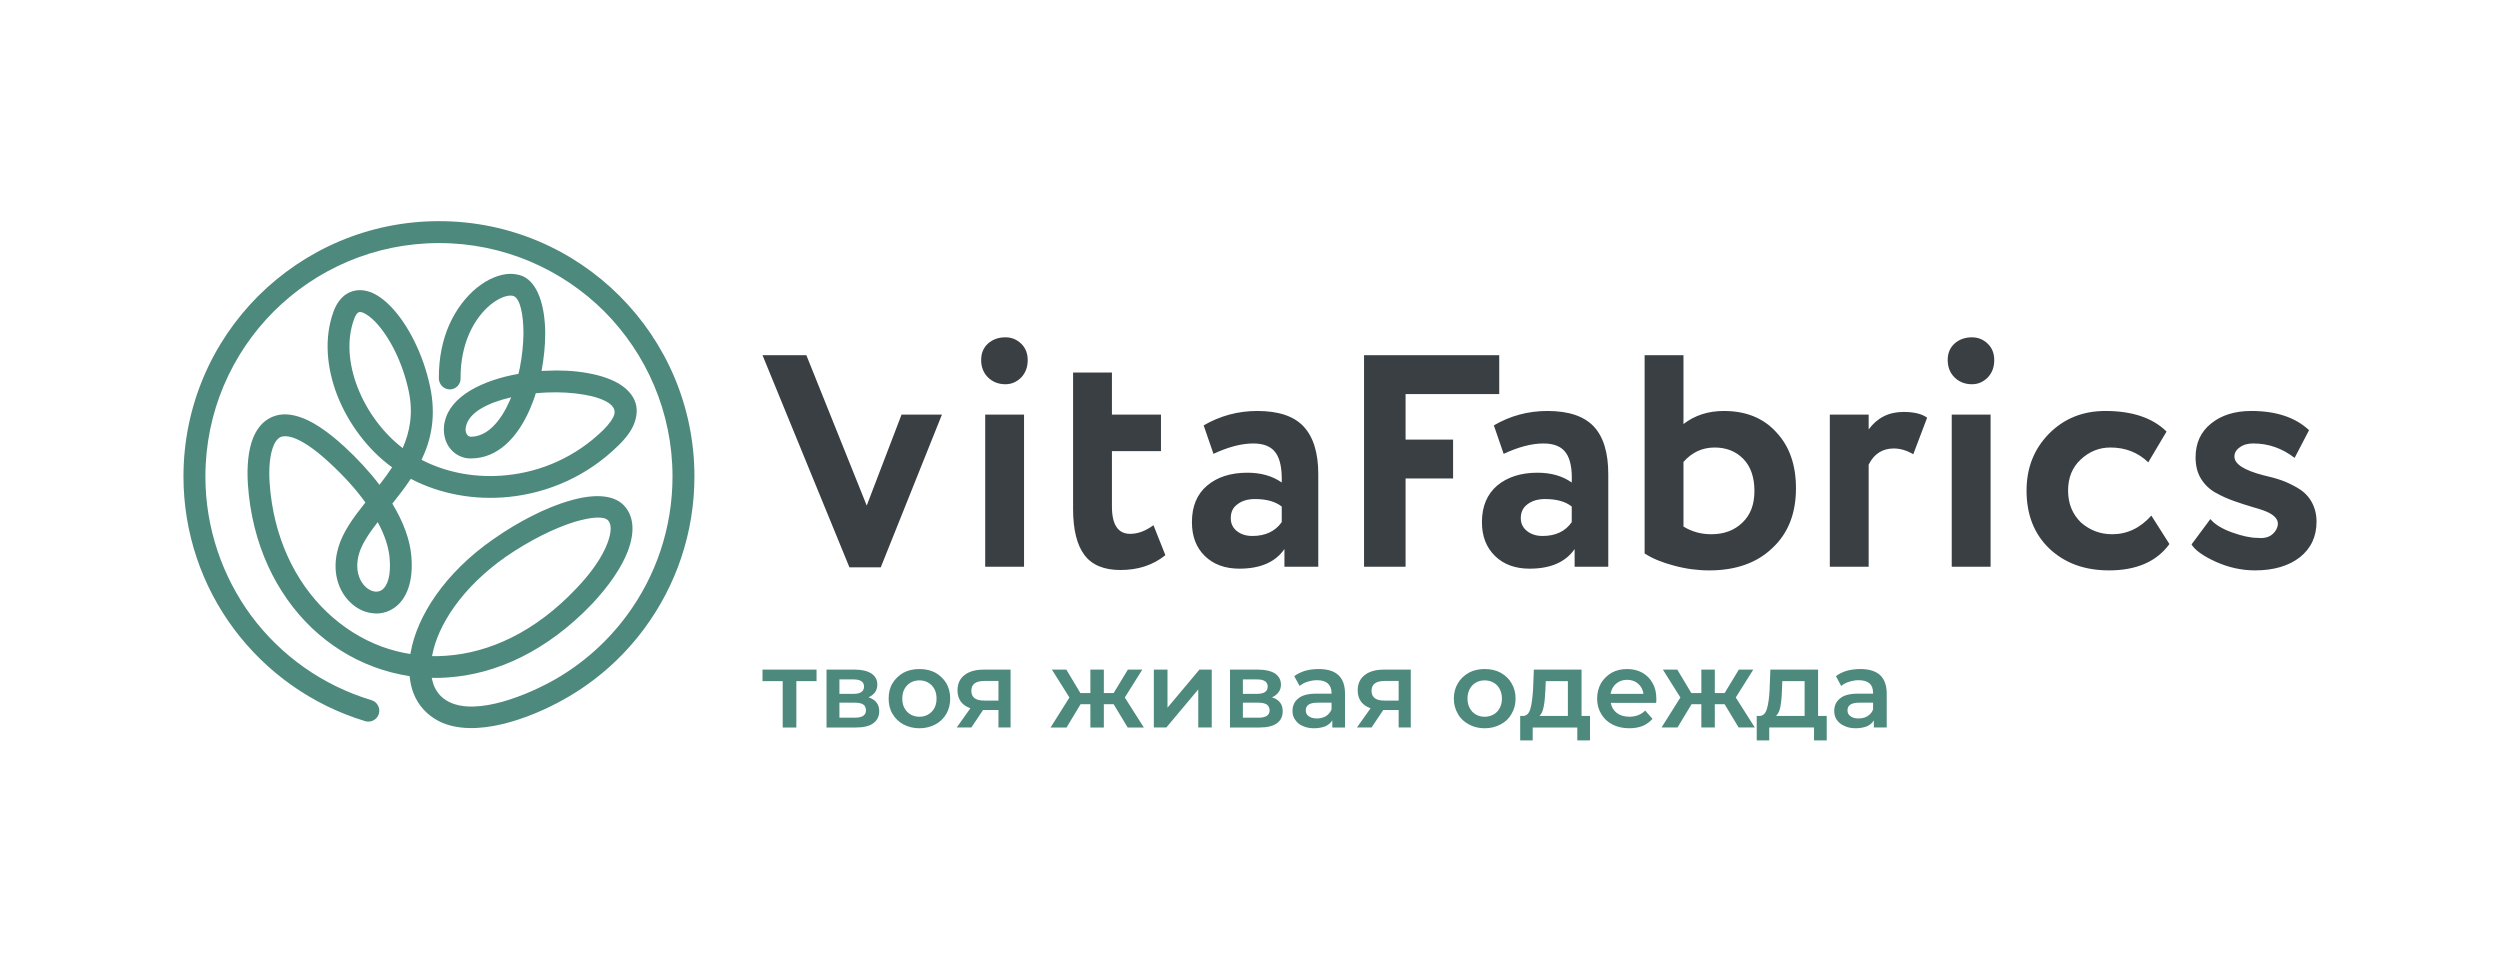 <?xml version="1.0" encoding="UTF-8"?> <!-- Creator: CorelDRAW Home & Student X8 --> <svg xmlns="http://www.w3.org/2000/svg" xmlns:xlink="http://www.w3.org/1999/xlink" xml:space="preserve" width="130mm" height="50mm" style="shape-rendering:geometricPrecision; text-rendering:geometricPrecision; image-rendering:optimizeQuality; fill-rule:evenodd; clip-rule:evenodd" viewBox="0 0 13000 5000"> <defs> <style type="text/css"> <![CDATA[ .fil1 {fill:#393F42;fill-rule:nonzero} .fil0 {fill:#4D897C;fill-rule:nonzero} ]]> </style> </defs> <g id="Слой_x0020_1">  <g id="_314124592"> <path class="fil0" d="M1932 3641c30,9 47,41 38,71 -9,30 -41,47 -71,38 -280,-85 -516,-256 -683,-480 -166,-223 -262,-499 -262,-792 0,-367 149,-699 389,-939 241,-240 573,-389 940,-389 367,0 699,149 939,389 240,240 389,572 389,939 0,292 -95,567 -261,791 -111,150 -253,276 -420,369 -175,98 -461,205 -646,113 -65,-33 -110,-84 -135,-149 -10,-27 -16,-56 -19,-86 -64,-10 -126,-26 -185,-48 -119,-44 -229,-113 -323,-202 -186,-178 -312,-436 -333,-748 -6,-93 2,-176 26,-238 19,-48 48,-85 88,-106 41,-22 90,-26 148,-8 64,19 143,68 237,154 73,67 135,135 185,201 23,-29 45,-59 66,-91 -121,-87 -227,-224 -286,-376 -54,-141 -69,-295 -19,-433 16,-44 40,-75 69,-93 38,-23 81,-25 126,-8 35,14 72,41 106,77 84,88 166,242 202,417 31,149 6,271 -45,377 133,69 288,96 443,80 180,-18 359,-95 502,-235 15,-15 28,-30 38,-44 8,-12 15,-23 18,-33 9,-25 -3,-46 -27,-63 -30,-20 -76,-35 -130,-44 -59,-10 -125,-14 -192,-11 -20,1 -39,2 -58,4 -9,30 -20,58 -32,86 -64,145 -166,253 -306,253 -11,0 -21,-1 -30,-3 -34,-8 -62,-27 -82,-55 -18,-25 -28,-58 -28,-93 0,-13 1,-27 5,-41 29,-132 196,-215 383,-248 3,-11 5,-21 7,-31 12,-61 18,-122 19,-177 0,-101 -17,-181 -50,-196 -5,-2 -11,-3 -18,-3 -29,1 -66,17 -104,48 -41,34 -81,84 -110,150 -28,64 -46,142 -45,232 1,32 -24,57 -55,58 -32,0 -57,-25 -58,-56 -1,-109 20,-203 54,-280 37,-83 89,-148 143,-192 58,-47 120,-72 174,-73 23,0 45,4 65,12 79,35 117,156 117,300 0,62 -7,128 -19,193 7,0 15,-1 23,-1 75,-4 150,0 216,12 69,12 130,33 174,62 69,47 100,111 71,194 -7,21 -18,41 -33,62 -14,19 -31,39 -51,58 -162,160 -365,247 -570,268 -178,18 -356,-14 -510,-94 -30,45 -63,88 -96,129 59,97 92,190 99,273 12,138 -28,224 -85,266 -37,27 -80,37 -122,30 -40,-5 -79,-25 -111,-56 -61,-59 -98,-160 -62,-284 24,-83 79,-157 141,-235 -49,-69 -113,-139 -189,-209 -80,-74 -144,-115 -193,-130 -27,-8 -48,-7 -62,0 -14,8 -26,24 -35,47 -18,46 -24,113 -19,190 19,281 132,514 298,672 83,79 179,140 284,179 49,18 99,31 150,39 0,-3 1,-7 2,-11 33,-186 177,-411 429,-586 131,-92 272,-163 389,-198l0 0 1 0c127,-39 234,-36 289,22 54,57 57,141 21,237 -32,85 -98,181 -186,275 -236,247 -501,367 -754,383 -26,2 -53,3 -80,2 3,13 6,25 10,37 15,38 41,69 80,88 147,74 413,-38 553,-118 146,-84 272,-197 371,-331 151,-204 238,-455 238,-723 0,-335 -136,-639 -355,-859 -220,-219 -524,-355 -859,-355 -336,0 -639,136 -859,355 -220,220 -356,524 -356,859 0,268 88,520 239,725 152,204 368,361 625,438zm718 -1556c3,-6 5,-13 8,-19 -121,28 -219,78 -235,151 -1,6 -2,11 -2,16 0,11 3,21 8,27 3,5 8,9 14,10 1,0 3,1 5,1 86,0 155,-80 202,-186zm-791 -72c49,127 136,242 235,317 38,-86 55,-182 32,-293 -32,-154 -102,-287 -173,-362 -23,-24 -46,-41 -65,-49 -11,-4 -20,-5 -25,-1 -8,4 -15,16 -22,35 -40,110 -27,236 18,353zm105 702c-44,57 -81,111 -97,164 -22,78 -2,138 33,172 15,14 32,23 48,25 14,2 28,-1 39,-9 28,-21 47,-73 39,-166 -5,-55 -25,-119 -62,-186zm283 697c23,0 47,0 71,-2 226,-15 464,-123 678,-349 79,-82 136,-165 163,-237 20,-54 23,-96 3,-118 -22,-23 -88,-18 -175,8l0 0c-107,33 -236,98 -358,182 -225,158 -353,354 -382,514l0 2z"></path> <path class="fil0" d="M4246 3542l-105 0 0 241 -71 0 0 -241 -105 0 0 -60 281 0 0 60zm270 84c37,12 56,36 56,72 0,28 -11,48 -31,63 -20,15 -50,22 -90,22l-153 0 0 -301 147 0c37,0 65,7 86,20 21,14 31,33 31,58 0,15 -4,29 -12,40 -8,11 -20,20 -34,26zm-151 -18l74 0c36,0 54,-13 54,-38 0,-24 -18,-37 -54,-37l-74 0 0 75zm80 124c39,0 58,-13 58,-38 0,-13 -4,-23 -13,-30 -9,-6 -23,-10 -42,-10l-83 0 0 78 80 0zm336 55c-31,0 -58,-7 -83,-20 -24,-13 -43,-31 -57,-55 -14,-23 -20,-50 -20,-79 0,-30 6,-57 20,-80 14,-23 33,-41 57,-55 25,-13 52,-19 83,-19 31,0 58,6 83,19 24,14 43,32 57,55 13,23 20,50 20,80 0,29 -7,56 -20,79 -14,24 -33,42 -57,55 -25,13 -52,20 -83,20zm0 -60c26,0 47,-9 64,-26 17,-18 25,-40 25,-68 0,-29 -8,-51 -25,-69 -17,-17 -38,-26 -64,-26 -26,0 -48,9 -64,26 -17,18 -25,40 -25,69 0,28 8,50 25,68 16,17 38,26 64,26zm474 -245l0 301 -63 0 0 -91 -80 0 -61 91 -76 0 71 -100c-22,-8 -38,-19 -50,-35 -11,-16 -17,-35 -17,-58 0,-34 12,-61 37,-80 24,-19 58,-28 101,-28l138 0zm-136 59c-46,0 -68,17 -68,51 0,34 22,51 66,51l75 0 0 -102 -73 0zm672 121l-51 0 0 121 -70 0 0 -121 -51 0 -73 121 -83 0 98 -156 -91 -145 75 0 73 122 52 0 0 -122 70 0 0 122 51 0 74 -122 75 0 -91 145 99 156 -84 0 -73 -121zm209 -180l71 0 0 198 166 -198 64 0 0 301 -70 0 0 -198 -166 198 -65 0 0 -301zm614 144c38,12 56,36 56,72 0,28 -10,48 -30,63 -21,15 -51,22 -90,22l-154 0 0 -301 147 0c37,0 66,7 87,20 20,14 31,33 31,58 0,15 -4,29 -13,40 -8,11 -19,20 -34,26zm-151 -18l74 0c37,0 55,-13 55,-38 0,-24 -18,-37 -55,-37l-74 0 0 75zm81 124c39,0 58,-13 58,-38 0,-13 -5,-23 -14,-30 -9,-6 -23,-10 -42,-10l-83 0 0 78 81 0zm313 -253c45,0 79,10 102,31 24,22 35,54 35,97l0 176 -66 0 0 -37c-9,14 -21,24 -37,31 -16,6 -35,10 -58,10 -23,0 -42,-4 -59,-12 -17,-7 -30,-18 -39,-32 -10,-13 -14,-29 -14,-46 0,-27 10,-49 30,-65 20,-17 52,-25 95,-25l78 0 0 -4c0,-21 -7,-38 -19,-49 -13,-11 -31,-17 -56,-17 -17,0 -34,3 -50,8 -16,5 -30,13 -41,22l-28 -51c16,-12 35,-21 57,-28 22,-6 45,-9 70,-9zm-9 257c17,0 33,-4 47,-12 13,-9 23,-20 29,-35l0 -35 -73 0c-41,0 -61,13 -61,40 0,13 5,23 15,30 11,8 25,12 43,12zm488 -254l0 301 -63 0 0 -91 -80 0 -61 91 -76 0 71 -100c-22,-8 -38,-19 -50,-35 -11,-16 -17,-35 -17,-58 0,-34 12,-61 37,-80 24,-19 58,-28 101,-28l138 0zm-136 59c-45,0 -68,17 -68,51 0,34 22,51 66,51l75 0 0 -102 -73 0zm520 246c-30,0 -58,-7 -82,-20 -24,-13 -44,-31 -57,-55 -14,-23 -21,-50 -21,-79 0,-30 7,-57 21,-80 13,-23 33,-41 57,-55 24,-13 52,-19 82,-19 31,0 59,6 83,19 25,14 44,32 57,55 14,23 21,50 21,80 0,29 -7,56 -21,79 -13,24 -32,42 -57,55 -24,13 -52,20 -83,20zm0 -60c26,0 48,-9 65,-26 16,-18 25,-40 25,-68 0,-29 -9,-51 -25,-69 -17,-17 -39,-26 -65,-26 -26,0 -47,9 -64,26 -16,18 -25,40 -25,69 0,28 9,50 25,68 17,17 38,26 64,26zm548 -4l0 127 -66 0 0 -67 -232 0 0 67 -65 0 0 -127 14 0c19,0 32,-13 39,-37 7,-24 11,-57 14,-101l4 -103 248 0 0 241 44 0zm-232 -133c-2,35 -4,63 -9,85 -4,22 -11,38 -22,48l148 0 0 -181 -115 0 -2 48zm577 44c0,5 0,12 -1,21l-236 0c4,22 15,40 32,53 18,13 39,19 65,19 33,0 61,-11 82,-32l38 43c-14,16 -31,28 -51,37 -21,8 -44,12 -70,12 -33,0 -63,-7 -88,-20 -25,-13 -44,-31 -58,-55 -14,-23 -21,-50 -21,-79 0,-30 7,-56 20,-80 14,-23 32,-41 56,-55 24,-13 50,-19 80,-19 29,0 55,6 79,19 23,13 41,31 54,55 13,23 19,50 19,81zm-152 -99c-23,0 -42,7 -57,20 -16,13 -25,31 -29,53l171 0c-3,-22 -12,-39 -28,-53 -15,-13 -34,-20 -57,-20zm507 127l-51 0 0 121 -70 0 0 -121 -51 0 -73 121 -83 0 98 -156 -91 -145 75 0 73 122 52 0 0 -122 70 0 0 122 51 0 74 -122 75 0 -91 145 99 156 -84 0 -73 -121zm531 61l0 127 -66 0 0 -67 -233 0 0 67 -65 0 0 -127 14 0c19,0 32,-13 39,-37 7,-24 12,-57 14,-101l4 -103 248 0 0 241 45 0zm-233 -133c-1,35 -4,63 -8,85 -4,22 -12,38 -23,48l149 0 0 -181 -116 0 -2 48zm408 -111c44,0 78,10 102,31 23,22 35,54 35,97l0 176 -67 0 0 -37c-8,14 -21,24 -36,31 -16,6 -36,10 -58,10 -23,0 -43,-4 -59,-12 -17,-7 -30,-18 -40,-32 -9,-13 -13,-29 -13,-46 0,-27 10,-49 30,-65 20,-17 51,-25 95,-25l77 0 0 -4c0,-21 -6,-38 -18,-49 -13,-11 -32,-17 -57,-17 -16,0 -33,3 -49,8 -17,5 -31,13 -42,22l-27 -51c15,-12 34,-21 56,-28 23,-6 46,-9 71,-9zm-10 257c18,0 34,-4 47,-12 14,-9 24,-20 29,-35l0 -35 -72 0c-41,0 -61,13 -61,40 0,13 5,23 15,30 10,8 24,12 42,12z"></path> <path class="fil1" d="M11187 2681l94 148c-66,91 -171,137 -314,137 -128,0 -231,-38 -311,-114 -78,-75 -118,-175 -118,-301 0,-118 39,-216 116,-295 78,-79 175,-119 294,-119 140,0 246,36 318,107l-95 160c-54,-52 -120,-77 -197,-77 -59,0 -110,21 -155,63 -43,40 -65,94 -65,161 0,68 23,123 67,166 47,41 101,61 162,61 78,0 146,-32 204,-97zm230 -303c0,-74 27,-133 81,-176 53,-43 123,-65 209,-65 128,0 229,33 300,100l-75 144c-65,-50 -136,-75 -215,-75 -28,0 -51,6 -70,20 -19,13 -28,29 -28,48 0,39 50,71 149,97 36,8 69,17 97,27 28,10 57,24 87,42 30,18 53,42 69,71 16,29 25,63 25,102 0,77 -29,139 -87,185 -58,45 -136,68 -233,68 -69,0 -137,-15 -202,-44 -67,-30 -110,-61 -128,-91l98 -132c22,27 59,50 111,69 52,19 98,29 135,29 46,5 78,-10 97,-44 18,-35 6,-63 -37,-86 -18,-9 -45,-19 -82,-29 -37,-11 -71,-22 -102,-33 -31,-11 -63,-25 -95,-43 -32,-18 -57,-42 -76,-73 -19,-31 -28,-68 -28,-111zm-6519 -222l-318 794 -163 0 -452 -1103 228 0 314 782 181 -473 210 0zm427 791l-202 0 0 -791 202 0 0 791zm-223 -1075c0,-36 12,-64 36,-86 24,-21 54,-32 90,-32 32,0 59,11 82,33 23,22 34,51 34,85 0,37 -11,67 -34,91 -23,23 -50,35 -82,35 -36,0 -66,-12 -90,-35 -24,-24 -36,-54 -36,-91zm478 774l0 -709 202 0 0 219 255 0 0 190 -255 0 0 288c0,95 32,142 95,142 40,0 80,-15 121,-45l62 156c-65,52 -142,77 -234,77 -85,0 -148,-26 -187,-78 -39,-52 -59,-132 -59,-240zm730 -286l-51 -148c86,-50 179,-75 279,-75 110,0 191,27 241,81 50,54 76,136 76,247l0 482 -176 0 0 -92c-47,68 -125,102 -234,102 -75,0 -135,-22 -180,-66 -45,-44 -67,-102 -67,-176 0,-82 26,-145 79,-190 52,-44 122,-67 209,-67 71,0 131,17 179,51 2,-70 -8,-122 -31,-154 -23,-33 -62,-49 -117,-49 -61,0 -130,18 -207,54zm202 427c68,0 119,-24 153,-72l0 -81c-33,-26 -79,-39 -139,-39 -37,0 -68,9 -91,27 -24,17 -35,41 -35,72 0,28 10,50 31,67 21,17 48,26 81,26zm797 160l-216 0 0 -1100 703 0 0 202 -487 0 0 237 247 0 0 202 -247 0 0 459zm510 -587l-51 -148c85,-50 178,-75 279,-75 110,0 190,27 241,81 50,54 75,136 75,247l0 482 -175 0 0 -92c-47,68 -125,102 -234,102 -75,0 -135,-22 -180,-66 -45,-44 -68,-102 -68,-176 0,-82 27,-145 79,-190 53,-44 123,-67 209,-67 72,0 131,17 179,51 3,-70 -7,-122 -30,-154 -23,-33 -62,-49 -117,-49 -61,0 -130,18 -207,54zm202 427c68,0 119,-24 152,-72l0 -81c-32,-26 -79,-39 -138,-39 -38,0 -68,9 -92,27 -23,17 -35,41 -35,72 0,28 11,50 32,67 21,17 48,26 81,26zm531 91l0 -1031 202 0 0 358c58,-45 128,-68 210,-68 115,0 207,37 274,112 68,73 101,170 101,290 0,130 -40,234 -123,311 -80,77 -190,116 -328,116 -61,0 -122,-8 -184,-25 -61,-16 -112,-37 -152,-63zm364 -551c-64,0 -118,25 -162,75l0 336c44,27 92,40 145,40 66,0 120,-20 162,-61 42,-40 62,-95 62,-164 0,-71 -19,-127 -58,-167 -38,-39 -88,-59 -149,-59zm801 620l-202 0 0 -791 202 0 0 77c44,-60 104,-91 181,-91 55,0 96,10 123,30l-72 190c-34,-20 -68,-30 -102,-30 -58,0 -102,28 -130,84l0 531zm634 0l-202 0 0 -791 202 0 0 791zm-223 -1075c0,-36 12,-64 36,-86 24,-21 54,-32 90,-32 32,0 59,11 82,33 23,22 34,51 34,85 0,37 -11,67 -34,91 -23,23 -50,35 -82,35 -36,0 -66,-12 -90,-35 -24,-24 -36,-54 -36,-91z"></path> </g> </g> </svg> 